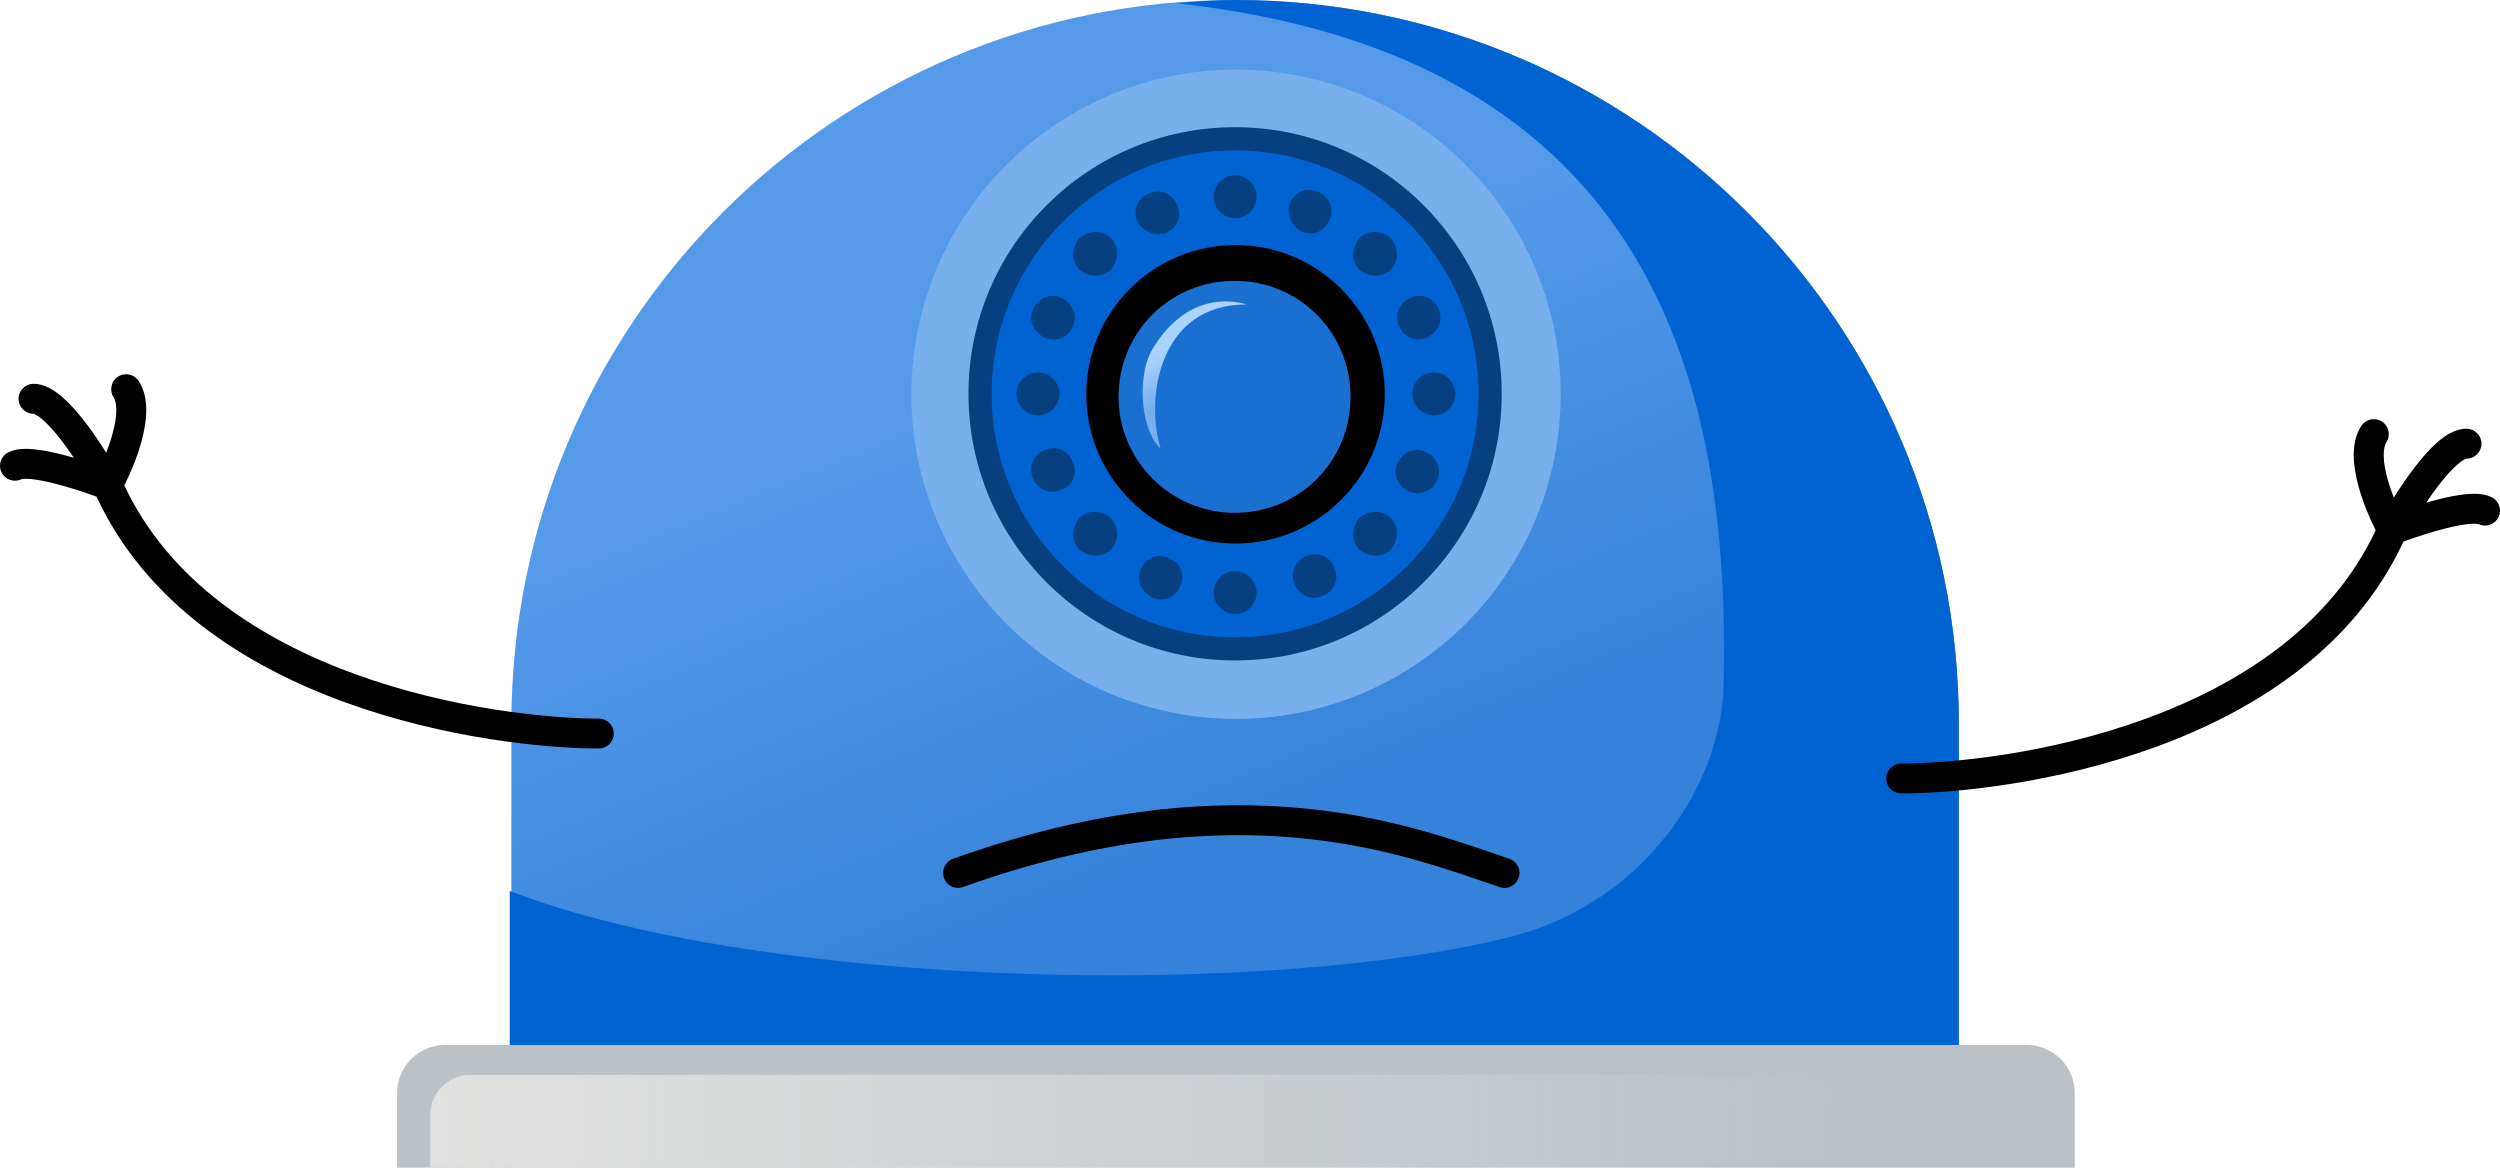 <svg width="167" height="78" viewBox="0 0 167 78" fill="none" xmlns="http://www.w3.org/2000/svg">
<path d="M130.848 72.792L130.848 48.344C130.848 21.683 109.276 -0 82.504 -0C55.843 -0 34.16 21.572 34.16 48.344L34.16 72.792L130.848 72.792Z" fill="url(#paint0_linear)"/>
<path d="M34.05 59.517L34.05 72.792L117.019 72.792L130.626 72.792L130.848 72.792L130.848 48.344C130.848 21.683 109.276 -0 82.504 -0C81.176 -0 79.849 0.111 78.632 0.221C110.714 3.761 115.581 26.108 115.139 45.688C115.028 52.437 109.829 60.181 101.2 62.504C84.938 66.707 50.975 66.044 34.05 59.517Z" fill="#0163D1"/>
<path d="M29.735 93.7L135.384 93.7C137.154 93.7 138.592 92.262 138.592 90.492L138.592 73.013C138.592 71.243 137.154 69.805 135.384 69.805L29.735 69.805C27.965 69.805 26.527 71.243 26.527 73.013L26.527 90.492C26.527 92.262 27.965 93.7 29.735 93.7Z" fill="#BAC1C7"/>
<path d="M31.395 91.819L120.339 91.819C121.777 91.819 122.994 90.602 122.994 89.164L122.994 74.451C122.994 73.013 121.777 71.796 120.339 71.796L31.395 71.796C29.957 71.796 28.741 73.013 28.741 74.451L28.741 89.164C28.741 90.603 29.957 91.819 31.395 91.819Z" fill="url(#paint1_linear)"/>
<path d="M61.168 22.842C59.238 34.66 67.254 45.805 79.072 47.736C90.89 49.666 102.035 41.651 103.966 29.832C105.896 18.014 97.88 6.869 86.062 4.938C74.244 3.008 63.099 11.024 61.168 22.842Z" fill="#78B0EE"/>
<path d="M82.504 8.496C72.667 8.496 64.693 16.471 64.693 26.307C64.693 36.144 72.667 44.118 82.504 44.118C92.34 44.118 100.314 36.144 100.314 26.307C100.314 16.471 92.34 8.496 82.504 8.496Z" fill="#064080"/>
<path d="M82.504 10.046C73.522 10.046 66.242 17.327 66.242 26.308C66.242 35.289 73.522 42.57 82.504 42.57C91.485 42.57 98.766 35.289 98.766 26.308C98.766 17.327 91.485 10.046 82.504 10.046Z" fill="#0163D1"/>
<path d="M75.484 19.289C71.591 23.182 71.591 29.495 75.484 33.389C79.378 37.283 85.691 37.283 89.585 33.389C93.478 29.495 93.478 23.182 89.585 19.289C85.691 15.395 79.378 15.395 75.484 19.289Z" fill="black"/>
<path d="M74.719 26.51C74.719 22.191 78.148 18.762 82.467 18.762C86.785 18.762 90.215 22.191 90.215 26.51C90.215 30.828 86.785 34.258 82.467 34.258C78.275 34.258 74.719 30.828 74.719 26.51Z" fill="#1A70D1"/>
<path d="M81.067 39.582C81.067 38.808 81.731 38.144 82.505 38.144C83.28 38.144 83.943 38.808 83.943 39.582C83.943 40.357 83.28 41.02 82.505 41.02C81.731 41.02 81.067 40.357 81.067 39.582Z" fill="#064080"/>
<path d="M81.067 13.143C81.067 12.368 81.731 11.705 82.505 11.705C83.28 11.705 83.943 12.368 83.943 13.143C83.943 13.917 83.28 14.581 82.505 14.581C81.731 14.581 81.067 13.917 81.067 13.143Z" fill="#064080"/>
<path d="M69.339 24.869C70.114 24.869 70.777 25.533 70.777 26.307C70.777 27.081 70.114 27.745 69.339 27.745C68.565 27.745 67.901 27.081 67.901 26.307C67.901 25.533 68.565 24.869 69.339 24.869Z" fill="#064080"/>
<path d="M95.781 24.869C96.555 24.869 97.219 25.533 97.219 26.307C97.219 27.081 96.555 27.745 95.781 27.745C95.006 27.745 94.343 27.081 94.343 26.307C94.343 25.533 95.006 24.869 95.781 24.869Z" fill="#064080"/>
<path d="M74.208 15.909C74.761 16.462 74.761 17.347 74.208 18.011C73.655 18.564 72.77 18.564 72.106 18.011C71.553 17.458 71.553 16.573 72.106 15.909C72.77 15.356 73.655 15.356 74.208 15.909Z" fill="#064080"/>
<path d="M92.903 34.604C93.457 35.157 93.457 36.042 92.903 36.706C92.35 37.259 91.465 37.259 90.802 36.706C90.249 36.153 90.249 35.268 90.802 34.604C91.465 34.051 92.35 34.051 92.903 34.604Z" fill="#064080"/>
<path d="M92.903 18.011C92.35 18.564 91.465 18.564 90.802 18.011C90.249 17.458 90.249 16.573 90.802 15.909C91.355 15.356 92.24 15.356 92.903 15.909C93.457 16.573 93.457 17.458 92.903 18.011Z" fill="#064080"/>
<path d="M74.208 36.706C73.655 37.259 72.77 37.259 72.106 36.706C71.553 36.153 71.553 35.268 72.106 34.604C72.659 34.051 73.544 34.051 74.208 34.604C74.761 35.268 74.761 36.153 74.208 36.706Z" fill="#064080"/>
<path d="M95.337 22.546C94.563 22.878 93.789 22.546 93.457 21.771C93.125 20.997 93.457 20.223 94.231 19.891C95.005 19.559 95.78 19.891 96.112 20.665C96.444 21.439 96.001 22.214 95.337 22.546Z" fill="#064080"/>
<path d="M70.89 32.723C70.116 33.055 69.342 32.723 69.01 31.949C68.678 31.175 69.01 30.4 69.784 30.068C70.559 29.736 71.333 30.068 71.665 30.843C71.997 31.617 71.665 32.502 70.89 32.723Z" fill="#064080"/>
<path d="M94.122 32.834C93.348 32.502 93.016 31.617 93.348 30.954C93.68 30.179 94.565 29.848 95.228 30.179C96.003 30.511 96.335 31.396 96.003 32.06C95.781 32.724 94.896 33.166 94.122 32.834Z" fill="#064080"/>
<path d="M69.784 22.546C69.01 22.214 68.678 21.329 69.01 20.665C69.342 19.891 70.227 19.559 70.89 19.891C71.665 20.223 71.997 21.108 71.665 21.771C71.444 22.546 70.559 22.878 69.784 22.546Z" fill="#064080"/>
<path d="M86.488 39.029C86.156 38.255 86.488 37.48 87.263 37.148C88.037 36.817 88.811 37.148 89.143 37.923C89.475 38.697 89.143 39.472 88.369 39.803C87.595 40.135 86.82 39.803 86.488 39.029Z" fill="#064080"/>
<path d="M75.978 14.802C75.647 14.027 75.978 13.253 76.753 12.921C77.527 12.589 78.302 12.921 78.634 13.696C78.966 14.47 78.634 15.244 77.859 15.576C77.195 15.797 76.31 15.466 75.978 14.802Z" fill="#064080"/>
<path d="M76.199 38.033C76.531 37.259 77.305 36.927 78.08 37.259C78.854 37.591 79.186 38.365 78.854 39.139C78.522 39.914 77.748 40.246 76.974 39.914C76.31 39.582 75.867 38.808 76.199 38.033Z" fill="#064080"/>
<path d="M86.156 13.585C86.488 12.811 87.263 12.479 88.037 12.811C88.811 13.142 89.143 13.917 88.811 14.691C88.479 15.466 87.705 15.797 86.931 15.466C86.267 15.134 85.935 14.249 86.156 13.585Z" fill="#064080"/>
<path d="M77.525 29.959C76.529 26.751 77.303 20.334 83.277 20.334C80.512 19.56 78.189 21.109 76.861 23.543C75.976 25.313 76.197 28.742 77.525 29.959Z" fill="url(#paint2_linear)"/>
<path fill-rule="evenodd" clip-rule="evenodd" d="M159.114 28.16C159.578 28.46 159.711 29.079 159.411 29.543C159.31 29.7 159.227 29.977 159.231 30.426C159.235 30.866 159.323 31.388 159.475 31.949C159.593 32.386 159.744 32.825 159.907 33.239C160.332 32.56 160.818 31.84 161.323 31.185C161.805 30.561 162.328 29.962 162.855 29.509C163.338 29.094 164.008 28.639 164.762 28.639C165.314 28.639 165.762 29.087 165.762 29.639C165.762 30.191 165.314 30.639 164.762 30.639C164.763 30.639 164.762 30.639 164.759 30.64C164.733 30.647 164.54 30.699 164.158 31.026C163.778 31.353 163.35 31.832 162.907 32.406C162.621 32.778 162.339 33.175 162.072 33.575C162.351 33.494 162.632 33.418 162.911 33.349C163.543 33.191 164.186 33.062 164.755 33.01C165.264 32.963 165.932 32.951 166.459 33.223C166.949 33.476 167.142 34.079 166.889 34.57C166.635 35.061 166.032 35.253 165.541 35C165.549 35.004 165.546 35.003 165.532 35.001C165.485 34.994 165.312 34.967 164.939 35.001C164.513 35.041 163.979 35.143 163.394 35.289C162.399 35.537 161.337 35.889 160.55 36.178C157.234 43.325 150.561 47.508 143.979 49.905C137.27 52.349 130.496 53 127 53C126.448 53 126 52.552 126 52C126 51.448 126.448 51 127 51C130.314 51 136.849 50.374 143.295 48.026C149.608 45.726 155.683 41.834 158.696 35.422C158.297 34.633 157.839 33.561 157.544 32.472C157.366 31.814 157.237 31.114 157.231 30.445C157.225 29.785 157.337 29.067 157.731 28.457C158.031 27.994 158.65 27.86 159.114 28.16Z" fill="black"/>
<path fill-rule="evenodd" clip-rule="evenodd" d="M7.886 25.16C7.422 25.46 7.289 26.079 7.589 26.543C7.69 26.7 7.773 26.977 7.769 27.426C7.765 27.866 7.677 28.388 7.525 28.949C7.407 29.386 7.256 29.825 7.093 30.239C6.668 29.56 6.182 28.84 5.677 28.185C5.195 27.561 4.672 26.962 4.145 26.509C3.662 26.094 2.992 25.639 2.238 25.639C1.686 25.639 1.238 26.087 1.238 26.639C1.238 27.191 1.686 27.639 2.238 27.639C2.237 27.639 2.238 27.639 2.241 27.64C2.267 27.647 2.46 27.699 2.842 28.026C3.222 28.353 3.65 28.832 4.093 29.406C4.379 29.777 4.661 30.175 4.928 30.575C4.649 30.494 4.368 30.418 4.089 30.349C3.457 30.191 2.814 30.062 2.245 30.01C1.736 29.963 1.068 29.951 0.541 30.223C0.051 30.476 -0.142 31.079 0.111 31.57C0.365 32.061 0.968 32.253 1.459 32C1.451 32.004 1.454 32.003 1.468 32.001C1.515 31.994 1.688 31.967 2.061 32.001C2.487 32.041 3.021 32.143 3.606 32.289C4.601 32.537 5.663 32.889 6.45 33.178C9.766 40.325 16.439 44.508 23.021 46.905C29.73 49.349 36.504 50 40 50C40.552 50 41 49.552 41 49C41 48.448 40.552 48 40 48C36.686 48 30.151 47.374 23.705 45.026C17.392 42.726 11.317 38.834 8.304 32.422C8.703 31.633 9.161 30.561 9.456 29.472C9.634 28.814 9.763 28.114 9.769 27.445C9.775 26.785 9.663 26.067 9.269 25.457C8.969 24.994 8.35 24.86 7.886 25.16Z" fill="black"/>
<path d="M64 58.31C83 51.501 94.5 56.31 100.5 58.31" stroke="black" stroke-width="2" stroke-linecap="round"/>
<defs>
<linearGradient id="paint0_linear" x1="83.222" y1="57.394" x2="69.632" y2="24.536" gradientUnits="userSpaceOnUse">
<stop stop-color="#3482DA"/>
<stop offset="1" stop-color="#549AE9"/>
</linearGradient>
<linearGradient id="paint1_linear" x1="122.998" y1="81.76" x2="28.737" y2="81.76" gradientUnits="userSpaceOnUse">
<stop stop-color="#E1E1E0" stop-opacity="0"/>
<stop offset="1" stop-color="#E1E1E0"/>
</linearGradient>
<linearGradient id="paint2_linear" x1="80.534" y1="25.697" x2="79.349" y2="22.834" gradientUnits="userSpaceOnUse">
<stop stop-color="#78B0EE"/>
<stop offset="1" stop-color="#ABD3FF"/>
</linearGradient>
</defs>
</svg>
